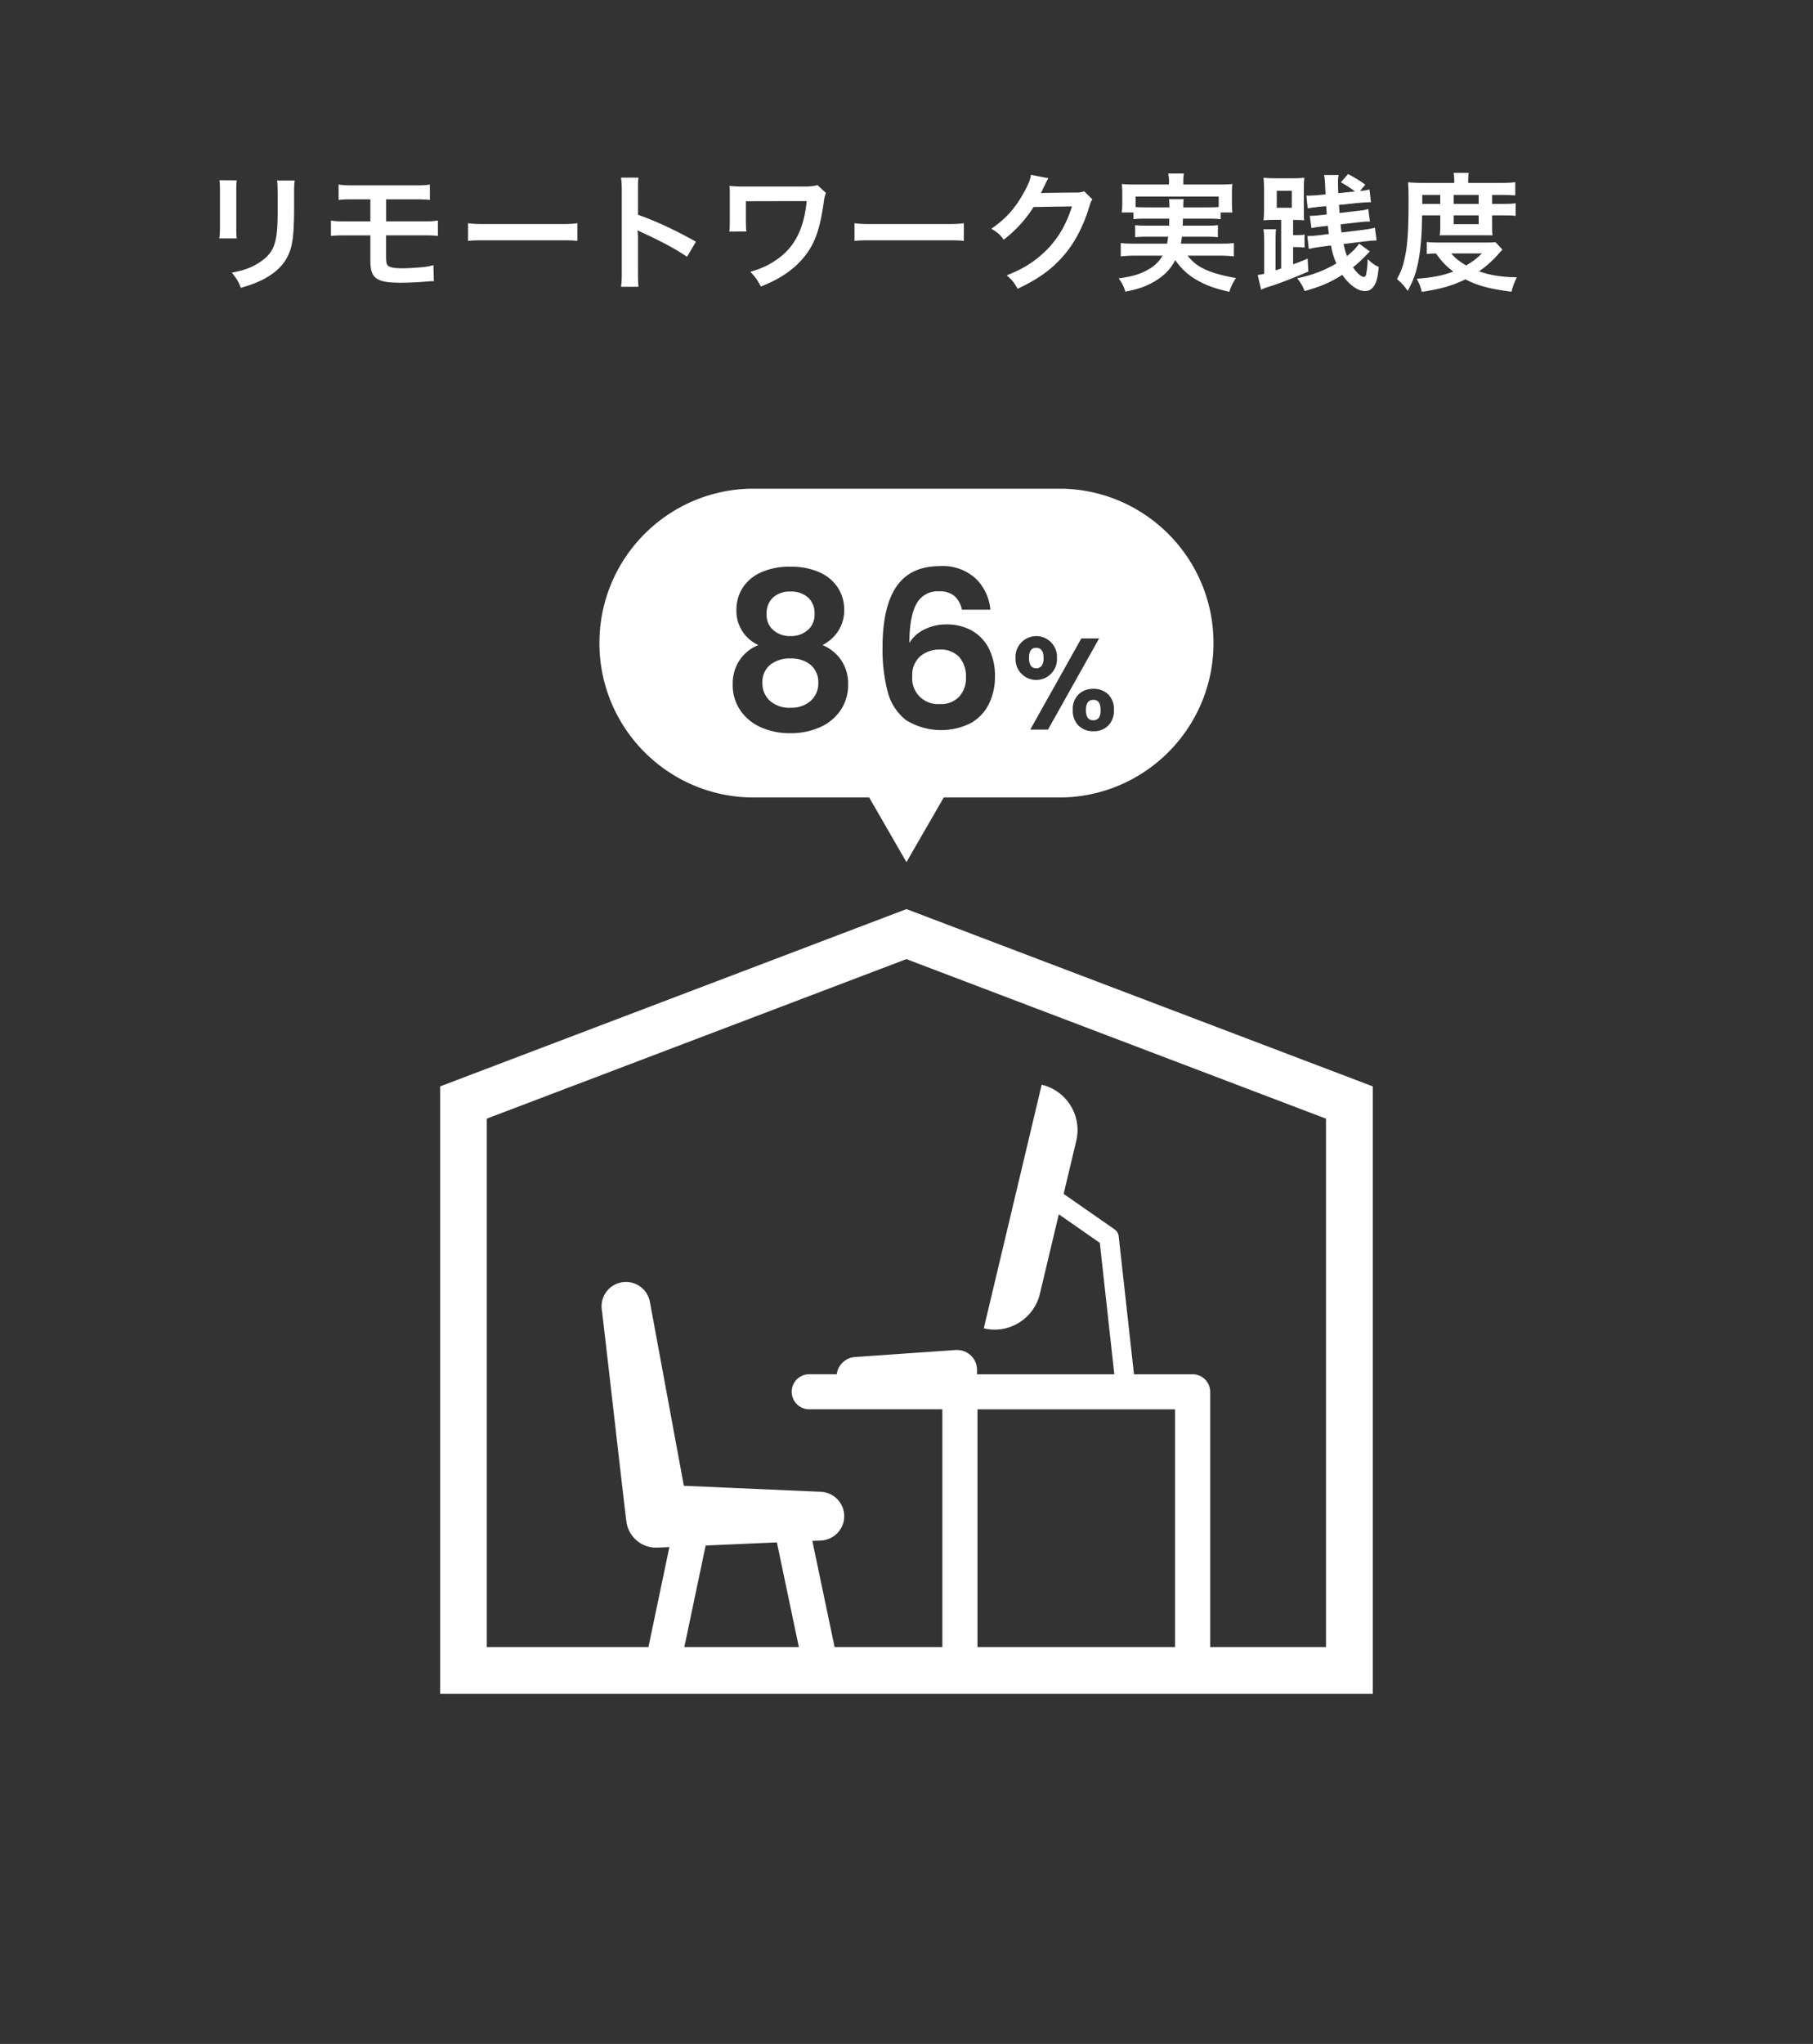 <svg viewBox="0 0 355 400" xmlns="http://www.w3.org/2000/svg"><rect x="0" y="0" width="355" height="400" fill="#333333" stroke="none"/><defs><clipPath id="a"><path fill="none" d="M86.18 95.64h182.63v235.85H86.18z"/></clipPath></defs><rect width="355" height="400" fill="none" rx="45" ry="45"/><path fill="none" d="M250 37.33h2.95v3.32H250zM284.65 38.15h4.9v1.75h-4.9zM231.67 40.58h4.97c.95 0 1.35-.02 1.97-.07v-2.05h-16.27v2.05c.45.05 1 .07 1.92.07h4.7c-.03-.8-.03-1.12-.1-1.6h2.9c-.08.3-.08.6-.1 1.6ZM284.65 42.15h4.9v1.72h-4.9zM278.5 38.15h3.52v1.75h-3.52zM284.17 49.6c.75.92 1.55 1.55 2.9 2.35 1.33-.78 1.97-1.28 3.1-2.35h-6Z"/><path fill="#fff" d="M42.95 46.65h3.42c-.1-.62-.1-.95-.1-2.2v-6.9c0-1.33 0-1.55.1-2.25l-3.4-.02c.08.65.1.97.1 2.25v6.87c0 .9-.05 1.67-.12 2.25ZM54.37 37.7v3.12c0 2-.03 3.1-.12 4.17-.28 3.3-1.1 4.82-3.45 6.37-1.5 1-2.95 1.52-5.4 2 1.05 1.33 1.3 1.75 1.75 2.97 2.3-.67 3.55-1.17 4.87-1.92 2.6-1.45 4.2-3.32 4.92-5.82.45-1.57.62-3.67.65-7.57v-3.37c0-1.42.03-1.7.12-2.32h-3.47c.1.57.12 1.1.12 2.37ZM75.6 43.33v-4.32h5.37c1.82 0 2.35.03 3.2.12v-3.02c-.92.15-1.45.17-3.25.17h-11.4c-1.77 0-2.3-.02-3.22-.17v3.02c.85-.1 1.38-.12 3.17-.12h3.05v4.32H68c-1.72 0-2.27-.03-3.2-.17v3.02c.87-.1 1.52-.12 3.15-.12h4.57v4.92c0 3.52 1.15 4.35 6.02 4.35 1.2 0 2.88-.08 3.97-.15q1.8-.15 2.02-.15c.1 0 .25 0 .42.02l-.08-3.17c-.88.25-1.38.33-2.32.42-1.3.12-2.82.2-3.72.2-1.32 0-2.1-.1-2.57-.33-.55-.25-.67-.62-.67-2.12v-4h7c1.62 0 2.27.03 3.15.12v-3.02c-.92.15-1.5.17-3.2.17h-6.95ZM95.7 43.85c-2.47 0-2.95-.02-4.05-.17v3.47c1-.12 1.28-.12 4.07-.12h13.27c2.8 0 3.08 0 4.07.12v-3.47c-1.1.15-1.57.17-4.05.17H95.69ZM124.92 37.38c0-1.55 0-1.87.1-2.62h-3.42c.1.67.15 1.33.15 2.55v16.02c0 1.33-.03 2-.15 2.8h3.42c-.07-.83-.1-1.47-.1-2.77v-6.6c0-.7-.03-1-.1-1.7.2.12.27.15.85.42 4.17 1.92 6.77 3.35 8.85 4.77l1.75-2.95c-4-2.25-7.92-4.07-11.35-5.27v-4.65ZM157 36.5h-12.1c-.6 0-1.4-.05-2.07-.12.07.67.07.97.07 2.02v4.77c0 1.12-.02 1.55-.1 2.15l3.35-.02q-.08-.42-.1-2.2v-3.72l11.9-.03c-.5 5.42-2.38 9.1-5.95 11.52-1.62 1.1-2.95 1.7-5.07 2.32 1.02 1.1 1.32 1.52 2.05 2.88 3.3-1.28 5.8-2.88 7.75-4.95 2.6-2.8 3.77-5.75 4.57-11.6.1-.8.18-1.05.42-1.77l-1.65-1.52c-.87.22-1.4.28-3.07.28ZM171.37 43.85c-2.47 0-2.95-.02-4.05-.17v3.47c1-.12 1.27-.12 4.07-.12h13.27c2.8 0 3.07 0 4.07.12v-3.47c-1.1.15-1.58.17-4.05.17h-13.32ZM210.47 37.68l-5.47.07c-.47 0-.87.03-1.2.05q.25-.45.4-.8t.33-.65q.25-.58.33-.7.27-.55.42-.77l-3.42-.67c-.1.9-.5 1.88-1.28 3.3-1.82 3.3-3.62 5.3-6.47 7.25 1.3.8 1.67 1.12 2.42 2.15a24.47 24.47 0 0 0 5.85-6.4l7.52-.12c-1.38 4.47-3.72 7.9-7.3 10.55-1.57 1.17-2.97 1.92-5.47 2.95 1.1.95 1.42 1.38 2.12 2.62 3.85-1.78 6.6-3.72 8.9-6.35 2.2-2.47 3.97-5.85 5.12-9.65.27-.9.38-1.12.62-1.5l-1.6-1.57c-.58.2-.85.25-1.83.25ZM234.85 52.13c-.95-.6-1.42-1.03-2.32-2.1h6.37c1.1 0 1.8.05 2.7.15v-2.62c-.7.1-1.32.12-2.57.12h-7.8c.1-.52.12-.72.2-1.35h4.82c1.17 0 1.58.03 2.22.1v-2.37c-.6.08-1 .1-2.22.1h-4.67q.03-.57.05-1.37h5.02c1.17 0 1.75.02 2.37.12v-1.33h2.3c-.08-.57-.1-1.12-.1-1.85v-1.9c0-.67.02-1.2.1-1.82-.85.08-1.5.1-2.77.1h-6.85v-.58c0-.62.03-1.07.12-1.57h-3.07c.1.55.15.95.15 1.57v.58h-6.5c-1.25 0-1.95-.02-2.75-.1.08.65.1 1.2.1 1.87v1.85c0 .83-.03 1.28-.12 1.85h2.3v1.33c.58-.1 1.2-.12 2.35-.12h4.67q0 .67-.03 1.37h-4.4c-1.22 0-1.65-.02-2.25-.1v2.37c.65-.07 1.05-.1 2.25-.1h4.22c-.08.6-.12.88-.22 1.35h-6.55c-1.25 0-1.85-.03-2.52-.12v2.62c.9-.1 1.7-.15 2.67-.15h5.52c-.75 1.27-1.72 2.17-3.17 2.92-1.5.78-2.8 1.15-5.42 1.53.72 1.05.88 1.32 1.32 2.6 2.77-.55 4.35-1.15 6.1-2.25 1.67-1.08 2.75-2.22 3.65-3.92 1.55 2.2 3.25 3.55 5.92 4.75 1.32.58 2.35.9 4.67 1.45.32-1.05.72-1.82 1.3-2.7-1.38-.25-2.15-.4-2.77-.58-1.75-.42-3.3-1.02-4.4-1.7Zm-5.87-11.55h-4.7c-.92 0-1.47-.02-1.92-.07v-2.05h16.27v2.05c-.62.05-1.03.07-1.97.07h-4.97c.02-1 .02-1.3.1-1.6h-2.9c.08.48.08.8.1 1.6ZM256.02 50.63c-1.42.58-1.88.77-2.82 1.1v-3.37h.67c.75 0 1.1.03 1.57.1v-2.57c-.4.1-.75.12-1.57.12h-.67v-2.97h.22c.95 0 1.42.02 1.95.07-.07-.6-.07-.95-.07-2.5v-3.32c0-1.1.02-1.65.1-2.52-.67.1-1.2.12-2.35.12h-3.27c-1 0-1.65-.03-2.37-.12.08.85.1 1.55.1 2.52v3.32c0 1-.02 1.62-.1 2.52.7-.08 1.27-.1 2.15-.1h1.3v9.52c-.47.15-.5.17-1.1.35v-5.62c0-1.28.02-1.78.1-2.42h-2.47c.12.67.15 1.3.15 2.52v6.2c-.6.15-.77.17-1.27.23l.67 2.9c.62-.3.88-.4 1.75-.67 1.97-.62 4.52-1.62 7.5-2.9l-.15-2.5Zm-3.07-9.97H250v-3.32h2.95v3.32Z"/><path fill="#fff" d="M267.52 53.65c-.08.35-.25.55-.47.55-.5 0-1.38-.77-2.12-1.88.88-.7 1.8-1.55 2.8-2.6.3-.33.33-.35.5-.5l-2.1-1.55c-.58.85-1.12 1.42-2.38 2.45-.32-.88-.45-1.3-.67-2.37l4.1-.5c1.1-.15 1.6-.17 2.37-.2l-.33-2.47c-.65.15-1.37.28-2.3.4l-4.25.52c-.08-.6-.1-.82-.17-1.6l3.37-.38c1.25-.15 1.67-.17 2.37-.17l-.32-2.45c-.67.2-1.12.28-2.38.4l-3.25.38q-.05-.85-.1-1.58l3.87-.4c1-.08 1.65-.12 2.05-.12h.33l-.28-2.5c-.6.15-1 .23-1.85.3l1.02-1.25c-1-.73-2.02-1.35-3.37-2.08l-1.4 1.62c1.45.85 1.97 1.2 2.75 1.8l-3.27.33c-.03-.8-.05-1.23-.05-1.95 0-.95.02-1.2.15-1.6h-2.87c.15.8.17 1.1.25 3.07 0 .28 0 .3.03.72l-1.53.15c-.62.05-1.35.1-1.77.1-.05 0-.2 0-.45-.02l.25 2.5c.62-.12 1.1-.17 2.17-.3l1.45-.12q.05.62.12 1.62l-1.38.15c-.67.08-1.3.12-1.72.12h-.22l.32 2.4c.53-.12 1.12-.22 1.92-.3l1.3-.15c.08.8.1 1.02.2 1.6l-1.97.25c-.97.12-1.58.15-2.25.15l.28 2.52c.62-.15 1.47-.3 2.27-.4l2.07-.27c.33 1.65.5 2.17 1.05 3.52-2.22 1.35-4.85 2.32-7.65 2.9.7.9 1.1 1.57 1.45 2.5 3.15-.88 5-1.67 7.37-3.17 1.35 1.97 3.02 3.17 4.42 3.17.78 0 1.35-.33 1.77-.97.55-.85.75-1.65.95-3.75-.78-.33-1.3-.7-2.17-1.53-.02 1.17-.12 2.08-.3 2.92ZM289.6 53.1c1.5-1.02 2.77-2.17 4.12-3.75.23-.25.25-.28.47-.5l-1.35-1.45c-.6.05-1.05.07-2.07.07h-8.72c-1.33 0-2.05-.02-2.67-.12v2.35c.53-.05.9-.08 1.78-.1 1.25 1.72 2 2.47 3.4 3.55-2.07.77-4 1.17-7.15 1.4.58 1.1.78 1.62.98 2.57 3.8-.57 5.95-1.2 8.55-2.45 2.32 1.22 4.82 1.9 9.02 2.42.28-1.1.58-1.9 1.05-2.82-3.05-.05-5.22-.4-7.4-1.17Zm-5.42-3.5h6c-1.12 1.07-1.77 1.57-3.1 2.35-1.35-.8-2.15-1.42-2.9-2.35Z"/><path fill="#fff" d="M278.47 42.15h3.55v2.35c0 .52-.05 1.15-.1 1.57.45-.03.77-.03 1.75-.03h6.95c1 0 1.05 0 1.62.03-.05-.42-.08-.95-.08-1.57v-2.35h2.4c1.15 0 1.65.02 2.22.1v-2.47c-.65.1-1.2.12-2.22.12h-2.4v-1.75h1.92c1.17 0 1.8.02 2.62.1v-2.6c-.75.1-1.62.15-3.02.15h-6.2v-.52c0-.62.03-1.03.12-1.45h-2.97c.07.47.12.88.12 1.42v.55h-6.22c-1.08 0-1.95-.05-2.82-.12.07.9.1 1.55.1 3.4 0 5.92-.17 8.67-.72 11.27-.33 1.65-.72 2.75-1.55 4.27.88.72 1.4 1.3 2.1 2.3 1.12-2.02 1.67-3.6 2.12-5.95.42-2.27.65-5 .7-8.82Zm6.17-4h4.9v1.75h-4.9v-1.75Zm0 4h4.9v1.72h-4.9v-1.72Zm-6.15-4h3.52v1.75h-3.52v-1.75Z"/><g fill="#fff" clip-path="url(#a)"><path d="m177.5 177.91-91.32 34.7v118.88h182.63V212.61l-91.32-34.7Zm-25.38 123.94 4.3 20.48H134l4.17-19.87 13.95-.61Zm77.97 20.48H191.4v-46.52h38.69v46.52Zm29.57 0h-22.7v-49.95c0-1.9-1.54-3.43-3.43-3.43h-11.49l-2.99-27c-.06-.55-.35-1.04-.81-1.36l-9.97-6.94 2.47-10.38c1.17-4.9-1.86-9.82-6.77-10.99l-11.34 47.68c4.9 1.17 9.82-1.86 10.99-6.77l3.7-15.55 8.03 5.59 2.84 25.72h-26.88v-.85c0-2.15-1.74-3.9-3.9-3.9h-.28l-19.71 1.37a3.89 3.89 0 0 0-3.58 3.37h-5.39a3.43 3.43 0 1 0 0 6.86h26.07v46.53h-21.1l-4.36-20.78 1.68-.07a4.772 4.772 0 0 0 4.56-4.97 4.78 4.78 0 0 0-4.56-4.56l-26.84-1.18-6.65-36.02c-.5-2.59-3-4.28-5.59-3.78a4.767 4.767 0 0 0-3.84 5.2c.06.05 4.76 41.51 4.83 41.54.37 3.05 3.02 5.3 6.08 5.16l2.34-.1-4.1 19.56H95.32V218.92l82.16-31.22 82.16 31.22v103.41ZM184.12 137.78c1.37.07 2.7-.44 3.67-1.42a5.304 5.304 0 0 0 1.35-3.82c.08-1.43-.39-2.84-1.31-3.95a4.88 4.88 0 0 0-3.84-1.46c-1.39-.04-2.75.43-3.82 1.33a4.815 4.815 0 0 0-1.54 3.86 5.015 5.015 0 0 0 4.55 5.45c.31.03.63.03.95 0M202.89 130.79c.42.02.82-.17 1.07-.5.29-.45.42-.98.38-1.52 0-1.33-.48-1.99-1.45-1.99s-1.4.66-1.4 1.99.47 2.01 1.4 2.01M154.78 138.5c1.46.08 2.89-.41 3.99-1.37.96-.89 1.5-2.16 1.46-3.47.07-1.35-.48-2.65-1.5-3.54a5.922 5.922 0 0 0-3.95-1.26c-1.43-.07-2.83.38-3.97 1.24-1.04.88-1.6 2.2-1.52 3.56-.05 1.33.5 2.61 1.48 3.5 1.12.95 2.55 1.43 4.01 1.35"/><path d="M147.59 156.07h22.6l7.3 12.65 7.3-12.65h22.6c16.69 0 30.22-13.53 30.22-30.22s-13.53-30.22-30.22-30.22h-59.8c-16.69 0-30.22 13.53-30.22 30.22s13.53 30.22 30.22 30.22m70.52-17.13c.07 1.13-.33 2.24-1.11 3.06a3.93 3.93 0 0 1-2.89 1.1c-1.09.05-2.14-.35-2.93-1.1a4.082 4.082 0 0 1-1.12-3.06c-.07-1.13.34-2.24 1.13-3.05.79-.74 1.84-1.12 2.92-1.08 1.07-.04 2.12.35 2.89 1.08a4.05 4.05 0 0 1 1.11 3.05m-6.38-14h3.49l-10.02 17.85h-3.47l10-17.85Zm-11.74.79a4.06 4.06 0 0 1 5.74-.1c.85.82 1.3 1.96 1.23 3.14a4.061 4.061 0 1 1-8.11.47v-.48c-.06-1.13.35-2.23 1.14-3.03m-24.46-10.93c1.8-2.67 4.65-4.01 8.54-4.01a9.53 9.53 0 0 1 6.99 2.44 9.71 9.71 0 0 1 2.87 6.09h-5.58a4.929 4.929 0 0 0-1.48-2.7c-.87-.65-1.94-.97-3.03-.9-1.79-.1-3.48.82-4.35 2.38-.93 1.59-1.41 4.17-1.44 7.74a6.95 6.95 0 0 1 3-2.68c1.34-.65 2.8-.98 4.29-.96 1.72-.03 3.42.38 4.93 1.2 1.44.81 2.6 2.03 3.35 3.5.84 1.71 1.25 3.6 1.2 5.51.03 1.88-.39 3.74-1.22 5.43a8.775 8.775 0 0 1-3.58 3.71 13.05 13.05 0 0 1-12.64-.64 10.27 10.27 0 0 1-3.56-5.51c-.73-2.85-1.07-5.79-1.01-8.73 0-5.23.9-9.19 2.7-11.86m-31.31 4.52c-.01-1.49.39-2.96 1.18-4.23.86-1.34 2.1-2.4 3.56-3.05 1.83-.81 3.81-1.2 5.81-1.14 2-.06 3.98.33 5.81 1.14 1.46.65 2.7 1.71 3.56 3.05a7.879 7.879 0 0 1 1.18 4.23c.03 1.46-.37 2.9-1.16 4.14a7.931 7.931 0 0 1-3.09 2.77c1.49.62 2.78 1.66 3.69 3a8.174 8.174 0 0 1 1.33 4.68c.04 1.81-.48 3.58-1.48 5.08a9.527 9.527 0 0 1-4.05 3.33c-1.83.79-3.8 1.19-5.79 1.16-1.98.03-3.95-.36-5.77-1.16a9.472 9.472 0 0 1-4.03-3.33 8.75 8.75 0 0 1-1.48-5.08 8.26 8.26 0 0 1 1.33-4.7 8.05 8.05 0 0 1 3.69-2.98 7.307 7.307 0 0 1-4.29-6.91"/><path d="M154.78 124.48c1.24.05 2.45-.37 3.39-1.18.89-.79 1.38-1.93 1.33-3.11.07-1.22-.39-2.41-1.27-3.26a4.94 4.94 0 0 0-3.45-1.16c-1.24-.07-2.46.35-3.41 1.16-.88.86-1.34 2.07-1.26 3.3-.05 1.17.43 2.31 1.31 3.09.94.8 2.14 1.21 3.37 1.16M212.63 138.95c0 1.34.48 2.01 1.45 2.01s1.43-.67 1.43-2.01c0-1.33-.48-1.99-1.43-1.99s-1.45.66-1.45 1.99"/></g></svg>